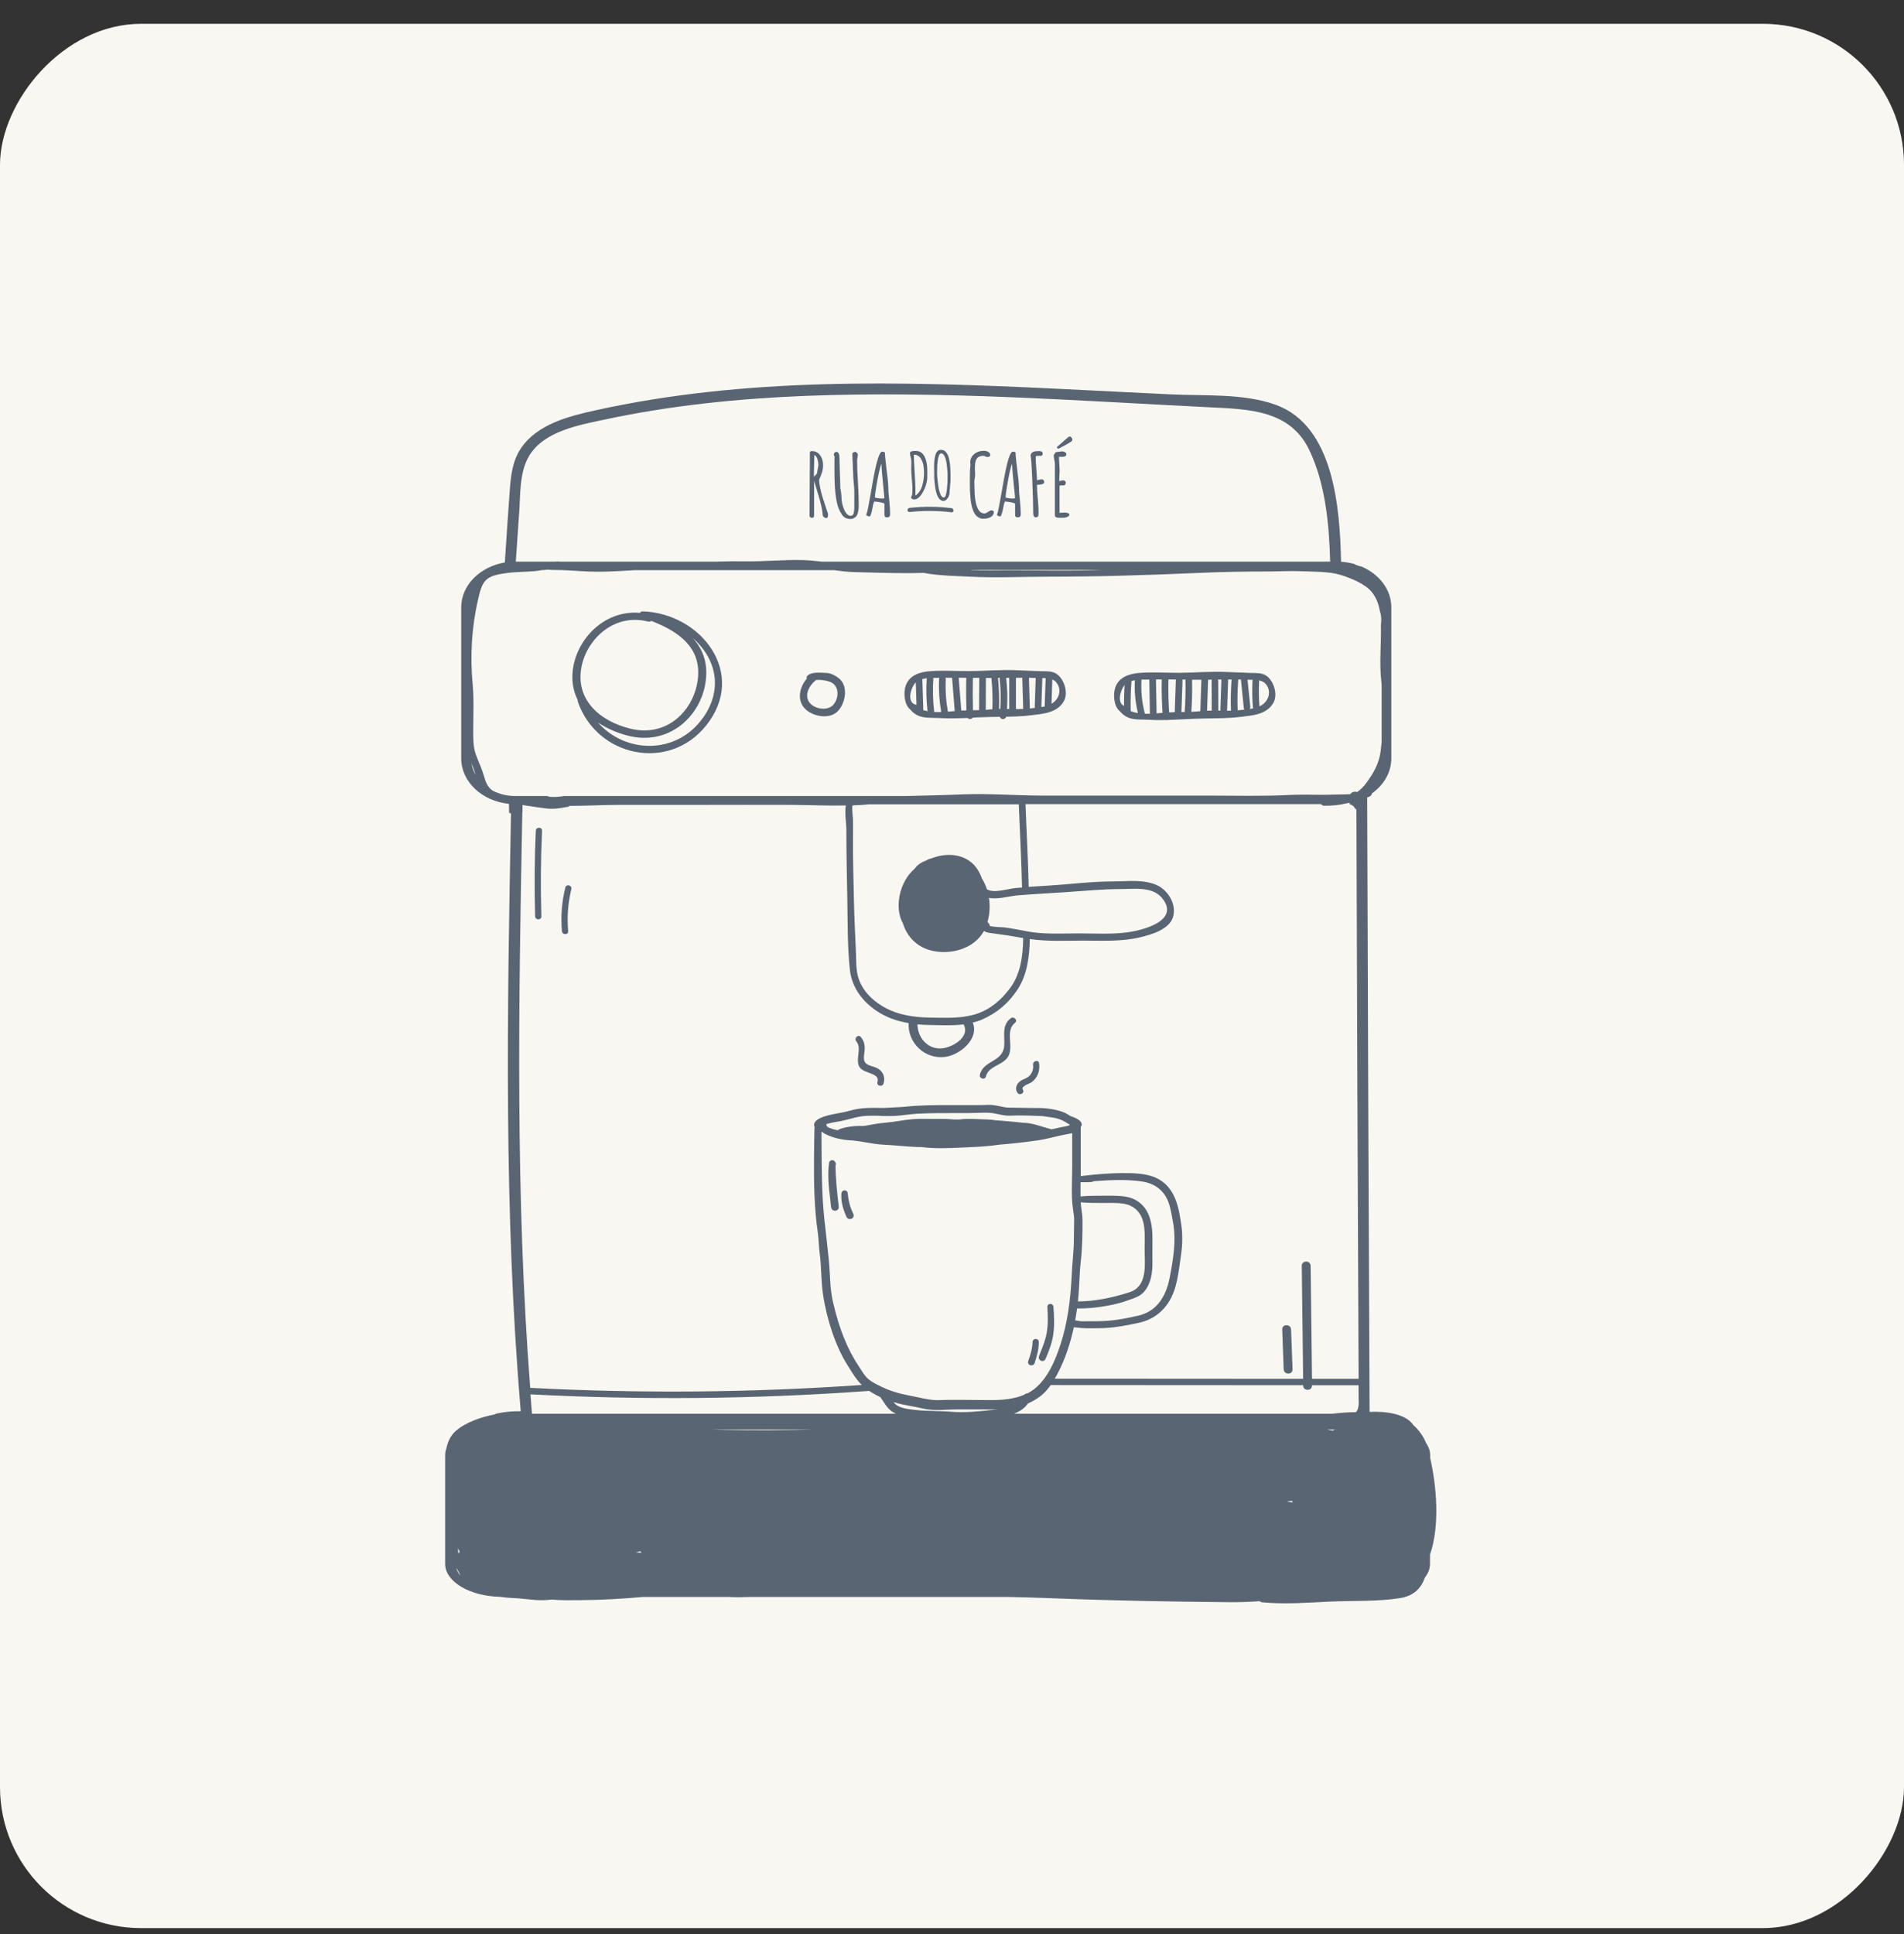<svg xmlns="http://www.w3.org/2000/svg" fill="none" viewBox="0 0 64 65" height="65" width="64">
<rect x="0" y="0" width="64" height="65" fill="#333333" stroke="none"/>
<rect fill="#F9F7F1" transform="matrix(-1 0 0 1 64 0.8)" rx="4.741" height="64" width="64"></rect>
<path fill="#596573" d="M27.775 22.617C27.588 22.613 27.332 22.573 27.169 22.685C27.119 22.718 27.106 22.768 27.115 22.814C26.884 23.082 26.781 23.504 27.035 23.793C27.279 24.072 27.836 24.188 28.13 23.931C28.401 23.694 28.525 23.113 28.242 22.837C28.126 22.725 27.939 22.621 27.777 22.617H27.775ZM28.016 23.681C27.828 23.898 27.4 23.841 27.22 23.624C27.018 23.383 27.194 23.049 27.4 22.88C27.409 22.872 27.417 22.865 27.422 22.856C27.599 22.832 27.849 22.883 27.953 22.94C28.212 23.082 28.201 23.464 28.016 23.677V23.681Z"></path>
<path fill="#596573" d="M35.523 22.652C35.369 22.547 35.179 22.562 35.007 22.559C34.731 22.549 34.457 22.538 34.182 22.526C33.654 22.5 33.125 22.551 32.598 22.555C32.146 22.557 31.692 22.522 31.24 22.559C30.939 22.584 30.566 22.683 30.443 23.047C30.362 23.288 30.397 23.685 30.595 23.843C30.88 24.181 31.196 24.109 31.587 24.133C31.896 24.151 32.209 24.142 32.521 24.128C32.57 24.179 32.662 24.177 32.697 24.118C32.804 24.113 32.908 24.107 33.015 24.104C33.026 24.104 33.037 24.104 33.05 24.104C33.065 24.104 33.079 24.104 33.094 24.102C33.265 24.095 33.438 24.093 33.61 24.091C33.631 24.192 33.79 24.194 33.824 24.087C34.112 24.082 34.4 24.073 34.687 24.036C35.051 23.99 35.538 23.964 35.762 23.562C35.922 23.273 35.762 22.82 35.525 22.656L35.523 22.652ZM30.788 23.683C30.761 23.677 30.739 23.668 30.717 23.657C30.709 23.652 30.702 23.646 30.695 23.643C30.503 23.505 30.625 23.088 30.783 22.933L30.807 23.69C30.807 23.69 30.796 23.685 30.788 23.683ZM31.033 23.867C31.033 23.867 31.035 23.858 31.035 23.852C31.023 23.508 31.014 23.167 31.003 22.823C31.051 22.81 31.101 22.801 31.15 22.796C31.126 23.167 31.137 23.534 31.178 23.902C31.128 23.892 31.079 23.881 31.033 23.865V23.867ZM31.4 23.927C31.4 23.927 31.402 23.916 31.4 23.911C31.354 23.534 31.349 23.159 31.374 22.783C31.378 22.783 31.384 22.783 31.387 22.783C31.45 22.783 31.514 22.783 31.576 22.781C31.571 22.794 31.565 22.808 31.565 22.825C31.549 23.196 31.575 23.564 31.637 23.929C31.558 23.933 31.479 23.933 31.4 23.929V23.927ZM31.861 23.915C31.797 23.556 31.773 23.196 31.79 22.832C31.79 22.81 31.786 22.794 31.779 22.779C31.854 22.779 31.927 22.779 32.003 22.779C32.032 23.15 32.062 23.52 32.091 23.891C32.091 23.892 32.091 23.894 32.091 23.898C32.021 23.904 31.944 23.911 31.861 23.918V23.915ZM32.313 23.88C32.284 23.512 32.254 23.145 32.225 22.777C32.31 22.777 32.394 22.777 32.479 22.781H32.48C32.471 23.146 32.473 23.51 32.484 23.876C32.427 23.876 32.37 23.878 32.313 23.88ZM32.91 23.867C32.842 23.869 32.774 23.87 32.706 23.87C32.695 23.508 32.694 23.148 32.703 22.786C32.703 22.786 32.703 22.786 32.703 22.783C32.774 22.783 32.844 22.783 32.916 22.783L32.91 23.865V23.867ZM33.357 23.837C33.34 23.837 33.322 23.839 33.305 23.841C33.248 23.846 33.191 23.852 33.135 23.856C33.136 23.499 33.138 23.143 33.14 22.785C33.201 22.785 33.263 22.785 33.324 22.785C33.361 23.136 33.37 23.486 33.357 23.837ZM33.623 23.825C33.608 23.825 33.596 23.825 33.581 23.825C33.594 23.475 33.581 23.13 33.546 22.783C33.568 22.783 33.592 22.783 33.614 22.783C33.605 22.801 33.601 22.821 33.603 22.845C33.642 23.172 33.647 23.499 33.623 23.825ZM33.925 23.826C33.899 23.826 33.873 23.826 33.847 23.826C33.871 23.483 33.862 23.139 33.822 22.794C33.822 22.788 33.818 22.786 33.818 22.783C33.853 22.783 33.89 22.783 33.925 22.783C33.925 23.132 33.925 23.479 33.925 23.828V23.826ZM34.149 23.828C34.149 23.479 34.149 23.128 34.149 22.779C34.22 22.779 34.29 22.779 34.362 22.779L34.393 23.826C34.31 23.83 34.23 23.83 34.147 23.83L34.149 23.828ZM34.786 23.791C34.74 23.795 34.696 23.801 34.652 23.806C34.641 23.806 34.628 23.808 34.617 23.81C34.606 23.466 34.597 23.123 34.586 22.779C34.661 22.779 34.739 22.783 34.814 22.785L34.781 23.756C34.781 23.769 34.784 23.78 34.786 23.791ZM35.126 23.738C35.086 23.749 35.045 23.758 35.003 23.764L35.036 22.79C35.064 22.79 35.091 22.79 35.117 22.79C35.126 22.79 35.137 22.79 35.148 22.79L35.117 23.69C35.117 23.707 35.119 23.722 35.124 23.736L35.126 23.738ZM35.376 23.633C35.365 23.641 35.354 23.644 35.345 23.65L35.372 22.838C35.418 22.856 35.461 22.884 35.494 22.921C35.709 23.159 35.602 23.488 35.376 23.633Z"></path>
<path fill="#596573" d="M42.568 22.711C42.413 22.606 42.224 22.622 42.052 22.617C41.776 22.608 41.502 22.597 41.227 22.584C40.699 22.558 40.17 22.61 39.643 22.613C39.191 22.615 38.737 22.58 38.285 22.617C37.984 22.643 37.611 22.742 37.488 23.106C37.407 23.346 37.442 23.743 37.64 23.901C37.925 24.239 38.241 24.168 38.632 24.192C38.814 24.203 38.996 24.204 39.178 24.199C39.204 24.204 39.228 24.204 39.252 24.197C39.547 24.188 39.843 24.168 40.137 24.157C40.666 24.134 41.203 24.157 41.73 24.09C42.094 24.044 42.581 24.019 42.805 23.616C42.965 23.328 42.805 22.874 42.568 22.711ZM37.782 23.725C37.782 23.725 37.769 23.719 37.763 23.716C37.756 23.71 37.749 23.705 37.741 23.701C37.561 23.572 37.659 23.198 37.8 23.023C37.787 23.256 37.782 23.49 37.782 23.723V23.725ZM38.006 23.898C38 23.563 38.006 23.229 38.032 22.896C38.032 22.892 38.032 22.891 38.032 22.889C38.068 22.878 38.109 22.869 38.147 22.863C38.127 23.236 38.162 23.604 38.25 23.965C38.164 23.951 38.081 23.931 38.008 23.898H38.006ZM38.484 23.988C38.384 23.611 38.346 23.231 38.37 22.841C38.39 22.841 38.412 22.841 38.432 22.841C38.498 22.841 38.564 22.841 38.632 22.839C38.64 23.223 38.645 23.605 38.653 23.989C38.597 23.989 38.541 23.991 38.485 23.989L38.484 23.988ZM38.877 23.975C38.869 23.594 38.864 23.216 38.856 22.835C38.921 22.835 38.987 22.835 39.051 22.835C39.042 23.21 39.051 23.585 39.077 23.958C39.014 23.964 38.948 23.969 38.877 23.975ZM39.523 22.872L39.487 23.936C39.424 23.936 39.362 23.94 39.299 23.942C39.276 23.574 39.266 23.205 39.276 22.835C39.358 22.835 39.441 22.835 39.523 22.839C39.525 22.839 39.529 22.839 39.531 22.839C39.527 22.848 39.523 22.859 39.523 22.87V22.872ZM39.821 23.929C39.784 23.929 39.748 23.929 39.711 23.929L39.748 22.878C39.748 22.865 39.744 22.852 39.742 22.841C39.777 22.841 39.812 22.841 39.847 22.841C39.854 23.203 39.847 23.565 39.821 23.927V23.929ZM40.347 23.901C40.245 23.912 40.145 23.918 40.045 23.923C40.069 23.563 40.078 23.205 40.069 22.845C40.174 22.845 40.279 22.845 40.383 22.845L40.347 23.903V23.901ZM40.729 23.883C40.677 23.883 40.624 23.883 40.573 23.887L40.609 22.843C40.652 22.843 40.692 22.843 40.734 22.843C40.731 22.854 40.727 22.865 40.727 22.878C40.727 23.214 40.729 23.548 40.731 23.885L40.729 23.883ZM41.026 23.885C41.002 23.885 40.977 23.885 40.953 23.885C40.953 23.55 40.951 23.218 40.949 22.883C40.949 22.867 40.946 22.852 40.94 22.839C40.979 22.839 41.017 22.839 41.056 22.839L41.021 23.859C41.021 23.87 41.025 23.877 41.026 23.887V23.885ZM41.377 23.872C41.377 23.872 41.379 23.881 41.381 23.885C41.335 23.885 41.287 23.887 41.241 23.887C41.241 23.879 41.247 23.874 41.247 23.864L41.282 22.837C41.32 22.837 41.359 22.837 41.398 22.837C41.372 23.181 41.364 23.526 41.377 23.87V23.872ZM41.697 23.864C41.664 23.868 41.633 23.87 41.602 23.872C41.589 23.526 41.594 23.183 41.622 22.839C41.651 22.839 41.682 22.839 41.712 22.839L41.809 23.802C41.811 23.822 41.818 23.837 41.826 23.85C41.782 23.853 41.739 23.859 41.697 23.864ZM42.006 23.829C42.02 23.808 42.03 23.782 42.026 23.75C41.995 23.449 41.965 23.146 41.934 22.845C41.993 22.845 42.052 22.847 42.11 22.848C42.107 22.859 42.101 22.87 42.101 22.885C42.087 23.185 42.09 23.482 42.116 23.782C42.116 23.791 42.121 23.8 42.123 23.808C42.085 23.817 42.046 23.822 42.006 23.828V23.829ZM42.421 23.692C42.393 23.71 42.364 23.725 42.335 23.738C42.312 23.457 42.309 23.175 42.324 22.892C42.324 22.883 42.322 22.876 42.32 22.867C42.401 22.883 42.481 22.916 42.538 22.979C42.754 23.218 42.647 23.547 42.421 23.692Z"></path>
<path fill="#596573" d="M48.073 48.975V48.907C48.073 48.764 48.023 48.628 47.939 48.503C47.843 48.268 47.689 48.054 47.505 47.893C47.253 47.509 46.55 47.422 46.037 47.452C46.006 40.575 45.975 33.7 45.956 26.823C45.956 26.815 45.956 26.81 45.954 26.802C45.991 26.79 46.028 26.775 46.059 26.755C46.098 26.733 46.112 26.7 46.112 26.668C46.511 26.385 46.767 25.963 46.767 25.489V20.412C46.767 19.813 46.359 19.295 45.767 19.042C45.684 19.025 45.6 18.998 45.517 18.953C45.377 18.915 45.23 18.889 45.078 18.88C45.038 17.076 44.841 14.309 42.877 13.603C41.787 13.212 40.49 13.311 39.349 13.254C38.032 13.188 36.713 13.122 35.395 13.059C30.268 12.815 25.055 12.674 20.012 13.791C19.115 13.989 18.057 14.256 17.509 15.068C17.219 15.498 17.171 16.001 17.133 16.503C17.072 17.302 17.024 18.105 16.969 18.904C16.135 19.044 15.503 19.666 15.503 20.412V25.489C15.503 26.275 16.205 26.926 17.107 27.016C17.109 27.119 17.113 27.221 17.114 27.324C17.136 27.324 17.157 27.33 17.177 27.334C17.046 34.053 16.934 40.735 17.504 47.43C17.232 47.424 16.973 47.448 16.705 47.505C16.675 47.511 16.651 47.522 16.633 47.536C16.159 47.625 15.646 47.808 15.323 48.089C15.147 48.244 15.051 48.451 15.005 48.677C14.978 48.751 14.963 48.828 14.963 48.905V52.561C14.963 53.157 15.786 53.644 16.813 53.667C17.028 53.697 17.238 53.71 17.414 53.717C17.603 53.737 17.792 53.756 17.983 53.772C18.198 53.789 18.362 53.778 18.546 53.758C18.863 53.791 19.191 53.779 19.529 53.778C20.227 53.774 20.919 53.732 21.612 53.671H24.498C24.734 53.686 24.974 53.68 25.213 53.671H33.87C34.414 53.682 34.956 53.697 35.496 53.719C37.435 53.796 39.382 53.829 41.323 53.847C41.659 53.851 41.999 53.837 42.337 53.813C42.364 53.833 42.397 53.849 42.441 53.853C43.195 53.921 43.95 53.864 44.705 53.827C45.475 53.791 46.298 53.831 47.059 53.71C47.531 53.634 47.773 53.37 47.895 53.019C48.005 52.879 48.067 52.725 48.067 52.563V52.249C48.409 51.259 48.286 49.917 48.067 48.975H48.073ZM15.452 52.148C15.435 52.17 15.42 52.194 15.408 52.22C15.398 52.159 15.395 52.098 15.393 52.038C15.411 52.075 15.431 52.111 15.452 52.148ZM15.334 52.683C15.358 52.721 15.38 52.76 15.4 52.798C15.418 52.833 15.437 52.868 15.454 52.903C15.457 52.918 15.463 52.932 15.468 52.947C15.402 52.864 15.356 52.776 15.334 52.683ZM17.452 17.232C17.495 16.607 17.456 15.878 17.785 15.323C18.283 14.489 19.468 14.283 20.339 14.098C22.562 13.623 24.829 13.394 27.098 13.304C31.627 13.127 36.167 13.466 40.689 13.69C41.993 13.754 43.371 13.785 44.012 15.13C44.553 16.262 44.679 17.631 44.711 18.876H27.622C27.409 18.851 27.198 18.829 26.983 18.823C26.319 18.807 25.656 18.878 24.993 18.865C24.697 18.86 24.403 18.865 24.107 18.875H18.786C18.775 18.873 18.766 18.869 18.755 18.869C18.713 18.869 18.672 18.871 18.63 18.875H17.338C17.375 18.325 17.414 17.778 17.451 17.228L17.452 17.232ZM32.645 19.161V19.157H37.045C36.02 19.198 34.988 19.17 33.962 19.17C33.525 19.17 33.084 19.183 32.647 19.163L32.645 19.161ZM15.85 25.656C15.872 25.709 15.894 25.763 15.913 25.816C15.94 25.891 15.964 25.968 15.99 26.047C15.92 25.926 15.87 25.796 15.85 25.656ZM17.548 27.299C17.548 27.299 17.557 27.295 17.563 27.293C17.563 27.214 17.563 27.135 17.563 27.056C17.829 27.093 18.092 27.139 18.358 27.17C18.632 27.201 18.817 27.163 19.08 27.117C19.11 27.111 19.13 27.098 19.145 27.084C19.714 27.084 20.286 27.05 20.857 27.05C21.807 27.05 22.757 27.05 23.707 27.05C24.664 27.05 25.623 27.045 26.582 27.05C27.203 27.054 27.817 27.084 28.432 27.071C28.386 27.315 28.449 27.684 28.449 27.848C28.449 28.66 28.467 29.468 28.482 30.279C28.495 31.043 28.485 31.838 28.568 32.596C28.634 33.196 28.998 33.654 29.445 33.961C29.784 34.194 30.157 34.321 30.543 34.385C30.508 35.048 31.085 35.603 31.759 35.522C32.272 35.46 32.922 34.909 32.697 34.368C32.807 34.341 32.915 34.308 33.018 34.262C33.512 34.041 33.896 33.725 34.21 33.246C34.526 32.763 34.605 32.145 34.615 31.559C35.21 31.647 35.811 31.613 36.41 31.613C37.045 31.613 37.692 31.653 38.319 31.502C38.677 31.416 39.353 31.239 39.445 30.76C39.528 30.33 39.234 29.911 38.895 29.753C38.445 29.544 37.896 29.623 37.424 29.623C36.711 29.623 35.996 29.716 35.283 29.761C35.048 29.775 34.813 29.79 34.578 29.806C34.558 28.879 34.504 27.949 34.471 27.025H44.407C44.426 27.056 44.459 27.08 44.512 27.08C44.786 27.08 45.025 27.058 45.238 27.003C45.282 26.997 45.324 26.99 45.368 26.981V27.03C45.405 27.04 45.442 27.054 45.475 27.08C45.512 27.109 45.543 27.152 45.563 27.198C45.574 27.198 45.583 27.198 45.594 27.196C45.611 33.577 45.638 39.958 45.668 46.34C45.146 46.34 44.622 46.34 44.101 46.34C44.086 45.074 44.071 43.809 44.055 42.543C44.053 42.352 43.755 42.352 43.757 42.543C43.772 43.809 43.786 45.074 43.803 46.34C41.019 46.338 38.236 46.337 35.454 46.335C35.504 46.248 35.552 46.16 35.596 46.072C35.811 45.646 35.976 45.155 36.096 44.608C36.096 44.608 36.099 44.608 36.101 44.608C36.154 44.611 36.206 44.617 36.255 44.622C36.34 44.632 36.428 44.641 36.522 44.641H36.533C36.59 44.641 36.647 44.641 36.704 44.641C36.849 44.641 36.999 44.641 37.148 44.633C37.536 44.613 37.911 44.534 38.273 44.459C38.886 44.33 39.325 43.9 39.511 43.244C39.586 42.978 39.625 42.701 39.662 42.432C39.673 42.355 39.682 42.28 39.695 42.203C39.75 41.83 39.754 41.492 39.708 41.17C39.629 40.626 39.522 39.884 38.853 39.583C38.513 39.43 38.076 39.423 37.694 39.426C37.301 39.43 36.874 39.461 36.389 39.52C36.367 39.522 36.347 39.524 36.327 39.526C36.327 39.504 36.327 39.48 36.327 39.458C36.327 39.178 36.327 38.901 36.327 38.624C36.327 38.376 36.327 38.126 36.327 37.878C36.347 37.85 36.36 37.821 36.36 37.791C36.36 37.677 36.217 37.586 35.983 37.51C35.91 37.462 35.835 37.415 35.748 37.38C35.524 37.292 35.206 37.238 34.898 37.238H34.885C34.69 37.238 34.493 37.236 34.299 37.231C34.174 37.229 34.047 37.225 33.922 37.225C33.815 37.225 33.712 37.203 33.602 37.179C33.529 37.163 33.452 37.148 33.373 37.139C33.275 37.128 33.176 37.132 33.081 37.137C33.035 37.139 32.989 37.141 32.943 37.141C32.726 37.141 32.509 37.141 32.292 37.141C31.807 37.139 31.308 37.135 30.813 37.163C30.672 37.17 30.534 37.185 30.394 37.198C30.378 37.198 30.363 37.202 30.347 37.202C30.141 37.211 29.926 37.222 29.709 37.236H29.641C29.285 37.229 28.917 37.224 28.559 37.33C28.434 37.367 28.3 37.391 28.171 37.415C27.969 37.452 27.76 37.49 27.569 37.578C27.499 37.609 27.381 37.679 27.366 37.784C27.361 37.824 27.37 37.859 27.387 37.887C27.381 37.902 27.378 37.918 27.376 37.938L27.37 38.297C27.357 39.123 27.346 39.978 27.418 40.816C27.434 41.007 27.458 41.207 27.49 41.431C27.506 41.55 27.515 41.672 27.523 41.789C27.53 41.905 27.537 42.025 27.554 42.142C27.583 42.355 27.594 42.578 27.605 42.792C27.616 43.022 27.629 43.259 27.662 43.489C27.791 44.363 28.092 45.245 28.469 45.852L28.528 45.945C28.66 46.16 28.796 46.381 28.969 46.546C25.259 46.805 21.537 46.838 17.822 46.643C17.324 40.198 17.432 33.76 17.557 27.291L17.548 27.299ZM34.245 27.03C34.28 27.96 34.334 28.897 34.354 29.828C34.284 29.834 34.212 29.838 34.142 29.845C33.893 29.867 33.417 30.029 33.185 29.893C33.181 29.891 33.178 29.889 33.174 29.887C33.13 29.755 33.073 29.63 33.002 29.518C32.921 29.285 32.783 29.075 32.597 28.943C32.224 28.677 31.741 28.682 31.313 28.847C31.302 28.849 31.289 28.851 31.278 28.853C31.229 28.868 31.179 28.892 31.129 28.921C30.988 28.969 30.861 29.049 30.771 29.162C30.764 29.169 30.758 29.178 30.753 29.187C30.635 29.292 30.534 29.41 30.457 29.536C30.245 29.886 30.155 30.321 30.236 30.723C30.258 30.834 30.297 30.933 30.348 31.025C30.488 31.484 30.826 31.838 31.337 31.954C31.949 32.092 32.733 31.903 33.075 31.287C33.167 31.354 33.281 31.355 33.391 31.37C33.727 31.414 34.06 31.465 34.392 31.526C34.387 32.109 34.308 32.717 33.972 33.182C33.672 33.595 33.301 33.913 32.838 34.071C32.726 34.109 32.612 34.135 32.494 34.155C32.469 34.155 32.443 34.159 32.421 34.168C32.037 34.223 31.633 34.205 31.258 34.199C31.096 34.198 30.934 34.188 30.775 34.17C30.753 34.161 30.729 34.159 30.703 34.161C30.279 34.104 29.867 33.977 29.501 33.711C29.25 33.529 29.031 33.297 28.899 32.992C28.759 32.669 28.787 32.325 28.77 31.978C28.741 31.359 28.713 30.745 28.7 30.126C28.688 29.538 28.671 28.95 28.671 28.362C28.671 28.089 28.678 27.813 28.671 27.539C28.671 27.482 28.627 27.102 28.654 27.084C28.662 27.078 28.666 27.073 28.671 27.067C28.851 27.06 29.031 27.05 29.213 27.032H34.249L34.245 27.03ZM34.512 31.298C34.256 31.251 34.007 31.199 33.749 31.168C33.672 31.159 33.413 31.16 33.27 31.12C33.268 31.065 33.235 31.012 33.191 30.997C33.268 30.721 33.284 30.439 33.242 30.174C33.545 30.238 33.933 30.113 34.212 30.091C34.782 30.044 35.351 30.016 35.921 29.977C36.509 29.937 37.09 29.88 37.679 29.88C38.113 29.88 38.741 29.783 39.066 30.187C39.691 30.966 38.346 31.276 37.894 31.335C37.356 31.405 36.806 31.37 36.266 31.37C35.678 31.37 35.09 31.409 34.51 31.3L34.512 31.298ZM31.563 35.237C31.126 35.214 30.843 34.833 30.839 34.427C30.979 34.44 31.118 34.447 31.258 34.449C31.616 34.455 32.011 34.475 32.39 34.429C32.636 34.87 31.943 35.258 31.563 35.237ZM36.452 39.733C36.531 39.733 36.61 39.73 36.691 39.726C36.715 39.726 36.737 39.715 36.753 39.7C37.304 39.658 37.868 39.629 38.405 39.711C38.752 39.765 39.022 39.937 39.186 40.213C39.313 40.426 39.36 40.692 39.406 40.95L39.428 41.075C39.542 41.675 39.441 42.298 39.318 42.936C39.18 43.656 38.824 44.086 38.264 44.216C37.924 44.295 37.519 44.378 37.1 44.398C36.959 44.406 36.814 44.404 36.674 44.404H36.559C36.531 44.404 36.503 44.404 36.474 44.406C36.413 44.407 36.356 44.409 36.303 44.402C36.276 44.398 36.25 44.393 36.224 44.389C36.197 44.384 36.169 44.38 36.14 44.376C36.163 44.246 36.185 44.112 36.204 43.976C36.208 43.976 36.209 43.976 36.211 43.976C36.514 43.976 36.79 43.954 37.055 43.911C37.288 43.875 37.589 43.819 37.835 43.728C37.878 43.713 37.92 43.698 37.964 43.684C38.133 43.627 38.309 43.568 38.436 43.435C38.576 43.288 38.669 43.079 38.712 42.816C38.741 42.633 38.739 42.443 38.736 42.263C38.736 42.214 38.736 42.164 38.736 42.116C38.736 42.045 38.736 41.973 38.737 41.901C38.739 41.712 38.743 41.517 38.725 41.325C38.692 41.001 38.596 40.545 38.139 40.312C37.914 40.198 37.622 40.187 37.361 40.185H37.143C36.873 40.185 36.593 40.185 36.32 40.209C36.318 40.062 36.32 39.915 36.32 39.772C36.32 39.759 36.32 39.746 36.32 39.733C36.364 39.733 36.406 39.73 36.45 39.73L36.452 39.733ZM34.53 46.831C34.492 46.829 34.455 46.846 34.427 46.875C33.972 47.068 33.477 47.06 33 47.053C32.797 47.05 32.597 47.05 32.395 47.048C32.134 47.048 31.864 47.044 31.6 47.055C31.341 47.068 31.102 47.015 30.848 46.959C30.762 46.941 30.675 46.923 30.587 46.906C30.2 46.834 29.909 46.743 29.617 46.601C29.485 46.537 29.347 46.471 29.226 46.379C29.106 46.289 29.031 46.175 28.947 46.041C28.926 46.008 28.904 45.975 28.882 45.942C28.484 45.348 28.212 44.676 28 43.763C27.927 43.45 27.909 43.123 27.892 42.807C27.883 42.645 27.874 42.48 27.857 42.315C27.831 42.059 27.804 41.806 27.774 41.552C27.752 41.35 27.728 41.148 27.706 40.944C27.624 40.15 27.62 39.335 27.616 38.547C27.616 38.379 27.614 38.212 27.613 38.045C27.622 38.045 27.633 38.045 27.642 38.045C27.684 38.084 27.732 38.109 27.767 38.126C28.013 38.243 28.293 38.309 28.596 38.326C28.614 38.326 28.634 38.326 28.653 38.328C28.8 38.343 28.948 38.366 29.093 38.392C29.299 38.427 29.512 38.464 29.724 38.473C29.898 38.48 30.076 38.495 30.247 38.51C30.49 38.53 30.74 38.55 30.99 38.552C31.201 38.58 31.416 38.589 31.629 38.589C31.872 38.589 32.11 38.578 32.34 38.567C32.434 38.563 32.528 38.557 32.617 38.554C32.891 38.543 33.246 38.523 33.61 38.468C33.983 38.44 34.387 38.396 34.848 38.331C35.024 38.308 35.197 38.267 35.364 38.229C35.377 38.229 35.39 38.225 35.401 38.219C35.414 38.216 35.429 38.214 35.441 38.21C35.565 38.181 35.689 38.151 35.816 38.128C35.835 38.124 35.857 38.12 35.879 38.117C35.926 38.109 35.985 38.098 36.04 38.082C36.04 38.271 36.04 38.462 36.04 38.651V39.167C36.04 39.305 36.038 39.445 36.035 39.586C36.028 39.877 36.02 40.176 36.046 40.465C36.053 40.538 36.062 40.61 36.073 40.681C36.09 40.792 36.106 40.898 36.106 41.007C36.106 41.12 36.105 41.234 36.101 41.348C36.097 41.453 36.096 41.56 36.096 41.664C36.096 41.887 36.077 42.111 36.059 42.33C36.046 42.482 36.035 42.635 36.028 42.787C35.985 43.755 35.866 44.51 35.654 45.164C35.471 45.732 35.155 46.522 34.532 46.831H34.53ZM30.657 47.264C30.786 47.288 30.914 47.312 31.041 47.342C31.197 47.378 31.355 47.388 31.515 47.388C31.62 47.388 31.723 47.384 31.826 47.378C31.927 47.375 32.028 47.369 32.127 47.369H33.327C33.4 47.369 33.472 47.369 33.544 47.367C33.509 47.371 33.472 47.375 33.435 47.378C33.393 47.382 33.349 47.386 33.305 47.391C32.891 47.437 32.412 47.483 31.974 47.446C31.794 47.432 31.613 47.426 31.436 47.422C31.216 47.417 30.986 47.411 30.764 47.386L30.718 47.38C30.514 47.356 30.258 47.327 30.113 47.204C30.084 47.178 30.056 47.151 30.032 47.123C30.238 47.184 30.451 47.226 30.659 47.264H30.657ZM29.602 37.505C29.735 37.507 29.865 37.51 29.997 37.507C30.155 37.503 30.312 37.484 30.464 37.466C30.591 37.451 30.721 37.437 30.85 37.429C31.302 37.406 31.765 37.407 32.21 37.409H32.546C32.634 37.409 32.726 37.406 32.818 37.402C33.003 37.395 33.196 37.385 33.373 37.411C33.433 37.42 33.494 37.433 33.554 37.446C33.633 37.462 33.716 37.481 33.801 37.49C33.893 37.499 33.983 37.495 34.073 37.492C34.117 37.492 34.161 37.488 34.205 37.488C34.466 37.488 34.73 37.497 34.978 37.507C34.993 37.507 35.011 37.507 35.028 37.508C35.191 37.529 35.339 37.551 35.469 37.573C35.585 37.602 35.7 37.642 35.798 37.701L35.811 37.709C35.906 37.766 35.949 37.793 35.967 37.806C35.947 37.823 35.888 37.846 35.719 37.874C35.7 37.878 35.686 37.88 35.678 37.881L35.662 37.885C35.557 37.909 35.454 37.933 35.351 37.955C35.254 37.931 35.155 37.902 35.059 37.872C34.846 37.806 34.626 37.738 34.407 37.736C34.282 37.72 34.155 37.709 34.029 37.698C33.975 37.694 33.918 37.688 33.863 37.683C33.74 37.672 33.613 37.659 33.488 37.654C33.308 37.624 33.125 37.619 32.948 37.615C32.895 37.615 32.842 37.611 32.79 37.609C32.603 37.602 32.419 37.598 32.252 37.624H32.219C32.176 37.624 32.132 37.624 32.092 37.624C31.895 37.608 31.734 37.602 31.579 37.604C31.477 37.604 31.372 37.604 31.269 37.604C31.07 37.602 30.866 37.598 30.664 37.615C30.517 37.628 30.37 37.65 30.229 37.672C30.086 37.694 29.937 37.716 29.79 37.729C29.553 37.747 29.316 37.791 29.086 37.834H29.079C29.059 37.837 29.037 37.839 29.016 37.843H29.011C28.724 37.83 28.425 37.872 28.212 37.953C28.193 37.96 28.177 37.971 28.164 37.986C28.12 37.977 28.079 37.97 28.039 37.96C28.021 37.955 28.002 37.949 27.982 37.942L27.962 37.935C27.828 37.891 27.773 37.868 27.778 37.779C27.785 37.777 27.793 37.775 27.802 37.773C27.824 37.767 27.846 37.762 27.863 37.756C27.943 37.731 28.024 37.718 28.111 37.705C28.157 37.698 28.203 37.69 28.248 37.681C28.353 37.661 28.454 37.633 28.555 37.608C28.748 37.558 28.93 37.51 29.127 37.501C29.285 37.494 29.446 37.497 29.602 37.501V37.505ZM37.288 40.428C37.541 40.428 37.828 40.428 38.038 40.542C38.495 40.794 38.486 41.325 38.477 41.793C38.477 41.854 38.475 41.912 38.475 41.969C38.475 42.034 38.477 42.102 38.478 42.173C38.493 42.655 38.511 43.255 37.971 43.428C37.325 43.636 36.772 43.735 36.233 43.739C36.257 43.52 36.27 43.3 36.279 43.086C36.29 42.855 36.303 42.618 36.329 42.386C36.384 41.912 36.388 41.422 36.386 40.999C36.386 40.874 36.367 40.753 36.351 40.636C36.34 40.562 36.331 40.485 36.325 40.408C36.586 40.43 36.852 40.43 37.111 40.43H37.286L37.288 40.428ZM21.381 52.177C21.381 52.177 21.386 52.174 21.39 52.172C21.434 52.159 21.48 52.146 21.524 52.133C21.535 52.152 21.552 52.166 21.57 52.181C21.507 52.181 21.443 52.179 21.381 52.177ZM17.882 47.513C17.864 47.296 17.848 47.079 17.831 46.862C21.607 47.059 25.391 47.022 29.162 46.75C29.178 46.75 29.191 46.745 29.204 46.739C29.325 46.818 29.456 46.892 29.591 46.954C29.619 46.994 29.647 47.033 29.672 47.073C29.757 47.206 29.845 47.342 29.986 47.441C30.025 47.468 30.069 47.492 30.113 47.513H17.882ZM24.438 48.058C24.276 48.054 24.114 48.051 23.951 48.045H27.304C26.343 48.069 25.384 48.077 24.436 48.058H24.438ZM43.274 50.467C43.274 50.467 43.278 50.458 43.279 50.454C43.333 50.45 43.384 50.449 43.437 50.443C43.441 50.461 43.445 50.478 43.45 50.496C43.391 50.485 43.334 50.476 43.276 50.465L43.274 50.467ZM44.79 48.082C44.729 48.067 44.67 48.056 44.609 48.045H44.878C44.848 48.056 44.819 48.069 44.79 48.082ZM45.644 47.349C45.631 47.389 45.607 47.428 45.576 47.461C45.313 47.461 45.049 47.483 44.779 47.513H34.087C34.117 47.5 34.148 47.489 34.177 47.474C34.341 47.395 34.455 47.305 34.554 47.167C34.719 47.094 34.87 47.005 35.002 46.899C35.125 46.8 35.228 46.678 35.318 46.55C38.146 46.552 40.975 46.553 43.803 46.555C43.803 46.559 43.803 46.563 43.803 46.566C43.805 46.757 44.102 46.757 44.101 46.566C44.101 46.563 44.101 46.559 44.101 46.557C44.622 46.557 45.144 46.557 45.666 46.557C45.666 46.726 45.666 46.897 45.668 47.066C45.67 47.081 45.673 47.095 45.673 47.11C45.673 47.189 45.666 47.27 45.644 47.347V47.349ZM45.611 26.617C45.532 26.591 45.434 26.617 45.39 26.69C45.17 26.703 44.942 26.698 44.791 26.705C44.321 26.724 43.851 26.692 43.38 26.716C42.456 26.764 41.523 26.738 40.597 26.738C38.745 26.738 36.895 26.738 35.043 26.738C34.135 26.738 33.249 26.659 32.338 26.698C31.712 26.725 31.083 26.735 30.457 26.753H18.959C18.81 26.779 18.658 26.791 18.509 26.782C18.468 26.78 18.432 26.769 18.399 26.753H17.324C17.054 26.753 16.8 26.69 16.582 26.584C16.559 26.569 16.536 26.556 16.517 26.54C16.324 26.385 16.295 26.143 16.223 25.939C16.154 25.741 16.06 25.546 15.992 25.347C15.9 25.081 15.907 24.813 15.907 24.539C15.907 24.024 15.935 23.501 15.887 22.986C15.801 22.064 15.852 21.087 16.064 20.177C16.106 19.995 16.142 19.799 16.236 19.63C16.385 19.358 16.673 19.312 16.999 19.264C17.324 19.216 17.653 19.224 17.98 19.194C18.062 19.187 18.141 19.174 18.22 19.159H18.301C18.327 19.152 18.356 19.146 18.388 19.146C18.401 19.146 18.413 19.146 18.426 19.146C18.507 19.152 18.584 19.156 18.654 19.156C18.952 19.156 19.279 19.18 19.578 19.198C20.174 19.235 20.732 19.2 21.324 19.163C21.338 19.163 21.351 19.163 21.366 19.163H22.417C22.514 19.163 22.612 19.163 22.709 19.163H28.039C28.265 19.194 28.493 19.222 28.721 19.227C29.314 19.244 29.904 19.262 30.499 19.262C30.679 19.262 30.861 19.259 31.043 19.253C31.557 19.352 32.121 19.354 32.627 19.382C33.472 19.428 34.337 19.382 35.186 19.382C36.886 19.382 38.589 19.33 40.286 19.255C41.058 19.22 41.831 19.207 42.603 19.207C42.976 19.207 43.356 19.181 43.728 19.198C44.141 19.216 44.672 19.202 45.058 19.321C45.416 19.431 45.892 19.628 46.107 19.894C46.269 20.095 46.344 20.313 46.383 20.543C46.384 20.55 46.388 20.556 46.39 20.563C46.436 20.71 46.436 20.848 46.417 20.993C46.434 21.629 46.357 22.277 46.432 22.911C46.436 22.939 46.438 22.968 46.441 22.996V24.949C46.432 25.05 46.421 25.149 46.408 25.248C46.357 25.649 46.182 25.959 45.94 26.297C45.842 26.433 45.736 26.54 45.616 26.622L45.611 26.617Z"></path>
<path fill="#596573" d="M21.607 20.547C21.561 20.547 21.53 20.567 21.509 20.596C20.381 20.501 19.477 21.372 19.279 22.362C19.191 22.799 19.25 23.191 19.419 23.529C19.417 23.545 19.417 23.564 19.424 23.585C20.067 25.438 22.481 25.952 23.736 24.383C25.136 22.634 23.564 20.611 21.605 20.547H21.607ZM19.542 22.428C19.722 21.478 20.64 20.602 21.778 20.888C21.826 20.901 21.864 20.888 21.893 20.868C22.829 21.228 23.562 21.767 23.461 22.786C23.356 23.837 22.448 24.8 21.188 24.489C20.102 24.221 19.345 23.473 19.544 22.428H19.542ZM23.628 24.124C22.737 25.386 21.008 25.322 20.102 24.284C20.389 24.478 20.732 24.629 21.114 24.727C22.439 25.064 23.497 24.137 23.703 23.009C23.823 22.345 23.65 21.84 23.286 21.445C24.032 22.088 24.341 23.119 23.63 24.126L23.628 24.124Z"></path>
<path fill="#596573" d="M28.085 39.074L28.068 39.044C28.048 39.006 28.002 38.985 27.956 38.993C27.91 39 27.875 39.035 27.87 39.077C27.809 39.483 27.859 39.902 27.907 40.31C27.918 40.398 27.927 40.486 27.936 40.575C27.942 40.622 27.969 40.661 28.011 40.679C28.03 40.687 28.048 40.69 28.068 40.69C28.096 40.69 28.125 40.681 28.147 40.665C28.182 40.639 28.199 40.599 28.193 40.554C28.136 40.066 28.088 39.623 28.085 39.167C28.101 39.138 28.101 39.101 28.085 39.072V39.074Z"></path>
<path fill="#596573" d="M28.495 40.102C28.489 40.046 28.447 40.005 28.392 40.005C28.333 40.005 28.289 40.049 28.283 40.106C28.263 40.347 28.318 40.597 28.452 40.894C28.473 40.94 28.511 40.968 28.559 40.971C28.563 40.971 28.566 40.971 28.57 40.971C28.61 40.971 28.651 40.951 28.675 40.916C28.7 40.88 28.702 40.832 28.68 40.788C28.576 40.577 28.517 40.358 28.495 40.101V40.102Z"></path>
<path fill="#596573" d="M34.998 45.734C35.013 45.739 35.028 45.743 35.042 45.743C35.084 45.743 35.123 45.719 35.142 45.675C35.254 45.416 35.364 45.137 35.404 44.847C35.45 44.525 35.432 44.194 35.408 43.913C35.402 43.856 35.356 43.819 35.298 43.821C35.242 43.825 35.202 43.871 35.206 43.926C35.224 44.207 35.233 44.507 35.182 44.804C35.143 45.023 35.064 45.223 34.98 45.436C34.961 45.482 34.943 45.528 34.925 45.574C34.897 45.646 34.939 45.712 34.996 45.736L34.998 45.734Z"></path>
<path fill="#596573" d="M34.819 44.999C34.758 44.997 34.71 45.043 34.708 45.102C34.701 45.334 34.635 45.539 34.561 45.747C34.548 45.784 34.554 45.822 34.58 45.85C34.602 45.876 34.635 45.888 34.668 45.888C34.675 45.888 34.684 45.888 34.692 45.886C34.732 45.877 34.765 45.85 34.778 45.809C34.863 45.55 34.916 45.343 34.918 45.102C34.918 45.045 34.876 45.001 34.819 45.001V44.999Z"></path>
<path fill="#596573" d="M43.447 46.02C43.431 45.574 43.414 45.128 43.397 44.681C43.39 44.49 43.092 44.49 43.1 44.681C43.116 45.128 43.133 45.574 43.149 46.02C43.157 46.212 43.454 46.212 43.447 46.02Z"></path>
<path fill="#596573" d="M18.198 30.797C18.168 29.838 18.176 28.879 18.22 27.92C18.225 27.786 18.016 27.786 18.01 27.92C17.966 28.879 17.959 29.838 17.988 30.797C17.992 30.931 18.201 30.931 18.198 30.797Z"></path>
<path fill="#596573" d="M19.098 31.293C19.056 30.815 19.091 30.349 19.205 29.884C19.238 29.753 19.036 29.696 19.003 29.828C18.883 30.312 18.845 30.799 18.889 31.295C18.9 31.427 19.109 31.429 19.098 31.295V31.293Z"></path>
<path fill="#596573" d="M28.88 35.842C29.006 36.096 29.594 36.044 29.495 36.364C29.455 36.493 29.657 36.548 29.697 36.419C29.78 36.153 29.637 35.936 29.385 35.859C29.164 35.791 29.028 35.76 29.039 35.513C29.043 35.436 29.061 35.359 29.065 35.282C29.073 35.111 29.043 34.981 28.933 34.85C28.845 34.747 28.698 34.896 28.784 34.999C28.977 35.223 28.751 35.585 28.88 35.844V35.842Z"></path>
<path fill="#596573" d="M33.14 36.179C33.227 35.8 33.767 35.809 33.914 35.456C34.057 35.113 33.789 34.633 34.12 34.373C34.224 34.29 34.076 34.141 33.971 34.224C33.659 34.472 33.783 34.812 33.754 35.153C33.708 35.703 33.05 35.627 32.937 36.122C32.907 36.252 33.109 36.309 33.139 36.177L33.14 36.179Z"></path>
<path fill="#596573" d="M34.201 36.726C34.276 36.836 34.458 36.732 34.381 36.62C34.306 36.511 34.607 36.417 34.657 36.384C34.721 36.342 34.776 36.285 34.82 36.223C34.923 36.076 34.951 35.908 34.927 35.732C34.908 35.6 34.706 35.655 34.725 35.787C34.743 35.919 34.701 36.056 34.607 36.153C34.519 36.245 34.396 36.263 34.295 36.335C34.168 36.425 34.106 36.588 34.199 36.724L34.201 36.726Z"></path>
<path fill="#596573" d="M27.656 17.337V17.328C27.65 17.225 27.632 17.109 27.602 16.982C27.573 16.855 27.531 16.703 27.474 16.523C27.431 16.389 27.395 16.268 27.365 16.159V17.313C27.365 17.344 27.36 17.368 27.349 17.381C27.338 17.396 27.317 17.403 27.286 17.403C27.262 17.403 27.244 17.396 27.231 17.381C27.218 17.366 27.211 17.348 27.211 17.324V17.3L27.216 16.438C27.22 16.185 27.222 15.898 27.222 15.58V15.22C27.222 15.196 27.227 15.18 27.237 15.172C27.246 15.163 27.266 15.16 27.299 15.16C27.349 15.16 27.393 15.169 27.433 15.187C27.474 15.206 27.509 15.231 27.538 15.264C27.599 15.332 27.637 15.415 27.656 15.511C27.663 15.549 27.667 15.595 27.667 15.645C27.667 15.674 27.665 15.707 27.659 15.742C27.654 15.777 27.65 15.799 27.648 15.81C27.645 15.83 27.635 15.86 27.622 15.898C27.61 15.937 27.6 15.963 27.597 15.974L27.562 16.056L27.532 16.132C27.534 16.201 27.547 16.291 27.569 16.398C27.591 16.505 27.617 16.606 27.645 16.696C27.665 16.76 27.7 16.868 27.749 17.017L27.834 17.274V17.28C27.834 17.313 27.83 17.342 27.825 17.364C27.819 17.396 27.799 17.41 27.764 17.41C27.727 17.41 27.691 17.385 27.656 17.331V17.337ZM27.461 15.913L27.505 15.661C27.507 15.652 27.509 15.637 27.509 15.621C27.509 15.564 27.498 15.5 27.476 15.424C27.465 15.389 27.448 15.36 27.43 15.334C27.411 15.31 27.393 15.297 27.373 15.296L27.367 15.588C27.362 15.718 27.358 15.819 27.358 15.893C27.358 15.961 27.358 16.007 27.362 16.027C27.389 15.999 27.422 15.961 27.461 15.913Z"></path>
<path fill="#596573" d="M28.292 17.28C28.217 17.174 28.162 17.041 28.13 16.885C28.095 16.72 28.073 16.541 28.062 16.352C28.053 16.181 28.048 15.994 28.048 15.794V15.551C28.049 15.483 28.051 15.412 28.051 15.334C28.037 15.32 28.027 15.3 28.027 15.276C28.027 15.252 28.037 15.232 28.053 15.213C28.071 15.195 28.09 15.186 28.112 15.186C28.182 15.186 28.217 15.255 28.217 15.393C28.217 15.483 28.222 15.652 28.231 15.902C28.241 16.152 28.246 16.321 28.246 16.411C28.255 16.437 28.264 16.486 28.273 16.564C28.283 16.639 28.286 16.701 28.286 16.751C28.286 16.793 28.294 16.846 28.307 16.911C28.32 16.975 28.34 17.038 28.365 17.102C28.391 17.17 28.424 17.227 28.465 17.271C28.505 17.315 28.549 17.337 28.593 17.337C28.621 17.337 28.643 17.328 28.661 17.311C28.68 17.293 28.692 17.269 28.698 17.236C28.709 17.181 28.716 17.128 28.716 17.074V16.503C28.716 16.431 28.709 16.339 28.696 16.227C28.685 16.104 28.678 16.012 28.678 15.95V15.93C28.678 15.898 28.678 15.871 28.674 15.845L28.67 15.761C28.67 15.706 28.667 15.623 28.661 15.513C28.654 15.413 28.65 15.329 28.65 15.261C28.65 15.239 28.661 15.22 28.683 15.206C28.705 15.191 28.731 15.182 28.759 15.182L28.832 15.25V15.3C28.832 15.323 28.828 15.351 28.821 15.384C28.814 15.439 28.81 15.47 28.81 15.478C28.81 15.656 28.819 15.9 28.839 16.213C28.858 16.541 28.865 16.795 28.865 16.977C28.865 17.074 28.856 17.161 28.836 17.234C28.825 17.28 28.808 17.315 28.788 17.343C28.768 17.37 28.74 17.394 28.705 17.412C28.672 17.433 28.63 17.442 28.577 17.442C28.455 17.442 28.36 17.389 28.29 17.284L28.292 17.28Z"></path>
<path fill="#596573" d="M29.751 17.368C29.736 17.357 29.729 17.337 29.729 17.309V16.925C29.703 16.907 29.655 16.892 29.586 16.879C29.516 16.867 29.45 16.857 29.387 16.854C29.365 16.894 29.35 16.944 29.341 17.003L29.33 17.061C29.328 17.074 29.323 17.105 29.312 17.151C29.303 17.197 29.292 17.239 29.279 17.273C29.268 17.308 29.255 17.333 29.244 17.354C29.17 17.354 29.126 17.333 29.115 17.295C29.137 17.263 29.161 17.172 29.189 17.019L29.286 16.483C29.328 16.229 29.369 16.012 29.405 15.832C29.442 15.652 29.481 15.503 29.521 15.382C29.565 15.248 29.61 15.18 29.65 15.18C29.69 15.18 29.722 15.187 29.744 15.204C29.744 15.283 29.762 15.47 29.799 15.77C29.837 16.062 29.858 16.262 29.858 16.37C29.858 16.479 29.869 16.622 29.891 16.815C29.911 17.012 29.92 17.17 29.92 17.287C29.92 17.354 29.887 17.387 29.823 17.387C29.791 17.387 29.767 17.381 29.755 17.368H29.751ZM29.727 16.747C29.722 16.661 29.712 16.554 29.698 16.427C29.654 15.986 29.63 15.716 29.63 15.617V15.593C29.61 15.614 29.584 15.702 29.549 15.858C29.514 16.016 29.483 16.183 29.453 16.363C29.424 16.543 29.409 16.663 29.407 16.72C29.49 16.744 29.576 16.755 29.668 16.755C29.683 16.755 29.703 16.751 29.727 16.745V16.747Z"></path>
<path fill="#596573" d="M32.901 17.396C32.855 17.37 32.816 17.337 32.782 17.293C32.752 17.253 32.726 17.199 32.703 17.137C32.679 17.074 32.662 17.008 32.649 16.938C32.625 16.823 32.611 16.672 32.603 16.485C32.601 16.44 32.6 16.363 32.6 16.253V16.069C32.601 16.016 32.603 15.963 32.603 15.906C32.603 15.79 32.611 15.7 32.623 15.634C32.618 15.604 32.614 15.575 32.614 15.544C32.614 15.426 32.658 15.332 32.747 15.259C32.835 15.187 32.945 15.151 33.081 15.151C33.132 15.151 33.178 15.164 33.222 15.191C33.265 15.219 33.287 15.252 33.287 15.294C33.287 15.314 33.279 15.329 33.263 15.34C33.248 15.351 33.228 15.358 33.204 15.358C33.184 15.358 33.164 15.355 33.142 15.349C33.12 15.344 33.105 15.334 33.099 15.323H33.061V15.318C32.989 15.318 32.928 15.334 32.879 15.366C32.844 15.391 32.816 15.434 32.796 15.491C32.789 15.513 32.783 15.54 32.778 15.573C32.774 15.606 32.772 15.637 32.772 15.663C32.77 15.68 32.769 15.711 32.769 15.757L32.774 15.86L32.778 15.959C32.778 15.988 32.774 16.021 32.767 16.062C32.758 16.111 32.752 16.145 32.752 16.165V16.235C32.752 16.31 32.756 16.415 32.761 16.549C32.763 16.661 32.776 16.771 32.8 16.883C32.818 16.986 32.851 17.074 32.899 17.146C32.945 17.219 33.009 17.256 33.09 17.256C33.123 17.256 33.164 17.238 33.213 17.203C33.267 17.168 33.303 17.15 33.324 17.15C33.351 17.15 33.379 17.164 33.408 17.194C33.408 17.265 33.38 17.322 33.325 17.361C33.274 17.396 33.213 17.418 33.143 17.429C33.105 17.433 33.074 17.434 33.05 17.434C32.995 17.434 32.945 17.422 32.899 17.396H32.901Z"></path>
<path fill="#596573" d="M34.144 17.368C34.129 17.357 34.121 17.337 34.121 17.309V16.925C34.096 16.907 34.048 16.892 33.978 16.879C33.908 16.867 33.842 16.857 33.78 16.854C33.758 16.894 33.743 16.944 33.734 17.003L33.723 17.061C33.721 17.074 33.715 17.105 33.704 17.151C33.695 17.197 33.684 17.239 33.671 17.273C33.66 17.308 33.647 17.333 33.636 17.354C33.563 17.354 33.519 17.333 33.508 17.295C33.53 17.263 33.554 17.172 33.581 17.019L33.679 16.483C33.721 16.229 33.761 16.012 33.798 15.832C33.835 15.652 33.873 15.503 33.914 15.382C33.958 15.248 34.002 15.18 34.042 15.18C34.083 15.18 34.114 15.187 34.136 15.204C34.136 15.283 34.154 15.47 34.191 15.77C34.23 16.062 34.25 16.262 34.25 16.37C34.25 16.479 34.261 16.622 34.283 16.815C34.303 17.012 34.312 17.17 34.312 17.287C34.312 17.354 34.279 17.387 34.215 17.387C34.184 17.387 34.16 17.381 34.147 17.368H34.144ZM34.12 16.747C34.114 16.661 34.105 16.554 34.09 16.427C34.046 15.986 34.022 15.716 34.022 15.617V15.593C34.002 15.614 33.976 15.702 33.941 15.858C33.907 16.016 33.875 16.183 33.846 16.363C33.816 16.543 33.802 16.663 33.8 16.72C33.883 16.744 33.969 16.755 34.061 16.755C34.075 16.755 34.096 16.751 34.12 16.745V16.747Z"></path>
<path fill="#596573" d="M34.729 17.201C34.729 16.975 34.718 16.613 34.698 16.115C34.677 15.617 34.657 15.354 34.641 15.327C34.641 15.272 34.663 15.229 34.705 15.2C34.72 15.191 34.742 15.182 34.771 15.174C34.799 15.167 34.826 15.163 34.848 15.163C34.859 15.162 34.885 15.16 34.922 15.16C34.966 15.16 34.999 15.167 35.019 15.182C35.039 15.196 35.048 15.222 35.048 15.259C35.048 15.281 35.041 15.296 35.025 15.307C35.01 15.318 34.99 15.323 34.966 15.323L34.936 15.319H34.896C34.841 15.319 34.813 15.331 34.813 15.353C34.813 15.454 34.821 15.586 34.834 15.751C34.845 15.887 34.854 16.018 34.857 16.141C34.87 16.137 34.898 16.13 34.935 16.122C34.973 16.113 35.001 16.11 35.021 16.11C35.043 16.11 35.061 16.119 35.076 16.137C35.091 16.155 35.1 16.176 35.1 16.2C35.1 16.227 35.087 16.247 35.061 16.258C35.058 16.26 35.048 16.266 35.034 16.271C35.019 16.279 35.001 16.282 34.977 16.284C34.959 16.286 34.931 16.29 34.889 16.293H34.856C34.856 16.411 34.865 16.569 34.885 16.771C34.903 16.982 34.911 17.14 34.911 17.249L34.907 17.26L34.903 17.265C34.903 17.265 34.907 17.285 34.907 17.304C34.907 17.329 34.898 17.35 34.881 17.364C34.863 17.379 34.841 17.387 34.812 17.387C34.755 17.387 34.727 17.324 34.727 17.199L34.729 17.201Z"></path>
<path fill="#596573" d="M35.508 17.389C35.475 17.379 35.459 17.352 35.459 17.306V15.604C35.459 15.571 35.453 15.522 35.44 15.456C35.427 15.395 35.42 15.345 35.42 15.307V15.298C35.453 15.242 35.477 15.208 35.493 15.193C35.521 15.193 35.556 15.189 35.602 15.182C35.642 15.175 35.679 15.171 35.71 15.171C35.741 15.171 35.771 15.18 35.8 15.198C35.83 15.217 35.844 15.239 35.844 15.265C35.844 15.323 35.798 15.353 35.71 15.353H35.67C35.659 15.351 35.644 15.349 35.629 15.349C35.611 15.349 35.602 15.349 35.596 15.353C35.596 15.419 35.6 15.5 35.607 15.594L35.613 15.676L35.618 15.838C35.618 15.875 35.615 15.931 35.609 16.007L35.604 16.17L35.644 16.161C35.683 16.15 35.716 16.143 35.741 16.143C35.764 16.143 35.782 16.152 35.8 16.169C35.819 16.185 35.826 16.203 35.826 16.226C35.826 16.249 35.819 16.27 35.804 16.288C35.789 16.306 35.771 16.316 35.749 16.316L35.714 16.312H35.675C35.646 16.312 35.626 16.319 35.615 16.332V17.236L35.778 17.227C35.89 17.227 35.945 17.253 35.945 17.302V17.313C35.934 17.337 35.912 17.355 35.881 17.37C35.85 17.385 35.819 17.394 35.791 17.398L35.694 17.401H35.604C35.567 17.401 35.534 17.396 35.506 17.387L35.508 17.389ZM35.543 15.066C35.534 15.059 35.528 15.05 35.528 15.039C35.528 15.029 35.534 15.018 35.543 15.009L35.591 14.969C35.6 14.96 35.655 14.912 35.754 14.825L35.927 14.677C35.927 14.677 35.944 14.671 35.953 14.671C35.977 14.671 35.997 14.682 36.017 14.706C36.037 14.73 36.046 14.754 36.046 14.78C36.046 14.803 36.039 14.818 36.026 14.825C35.956 14.881 35.813 14.961 35.598 15.072C35.594 15.075 35.587 15.077 35.574 15.077C35.561 15.077 35.552 15.073 35.541 15.066H35.543Z"></path>
<path fill="#596573" d="M30.654 16.764C30.634 16.751 30.623 16.733 30.623 16.711C30.654 16.68 30.67 16.595 30.67 16.461C30.67 16.38 30.665 16.261 30.65 16.105C30.636 15.956 30.628 15.838 30.628 15.754L30.632 15.636C30.632 15.601 30.634 15.563 30.634 15.519C30.634 15.478 30.626 15.428 30.612 15.366C30.595 15.302 30.586 15.258 30.586 15.23C30.586 15.181 30.641 15.155 30.751 15.155H30.784C30.861 15.155 30.93 15.179 30.986 15.225C31.032 15.265 31.071 15.322 31.102 15.399C31.124 15.451 31.143 15.522 31.157 15.614C31.166 15.695 31.17 15.757 31.17 15.803V15.972C31.17 15.972 31.166 15.983 31.166 15.989C31.166 16 31.166 16.009 31.168 16.015C31.168 16.02 31.17 16.027 31.17 16.037C31.17 16.083 31.163 16.138 31.15 16.2C31.137 16.265 31.117 16.329 31.091 16.395C31.027 16.553 30.955 16.663 30.874 16.729C30.827 16.766 30.779 16.785 30.727 16.785C30.698 16.785 30.674 16.779 30.654 16.764ZM30.911 16.516C30.952 16.454 30.981 16.386 31.003 16.309C31.042 16.169 31.06 16.027 31.06 15.884C31.06 15.807 31.053 15.723 31.038 15.631C31.021 15.543 30.988 15.462 30.937 15.39C30.913 15.355 30.882 15.329 30.845 15.309C30.808 15.289 30.766 15.28 30.718 15.28C30.718 15.41 30.727 15.605 30.744 15.864C30.761 16.123 30.77 16.318 30.77 16.452V16.656C30.823 16.623 30.869 16.575 30.909 16.512L30.911 16.516Z"></path>
<path fill="#596573" d="M31.608 16.801C31.577 16.775 31.549 16.74 31.527 16.696C31.485 16.619 31.455 16.512 31.435 16.378C31.421 16.284 31.41 16.178 31.402 16.056V15.943L31.4 15.827C31.4 15.79 31.398 15.744 31.398 15.691C31.398 15.605 31.402 15.529 31.409 15.463C31.415 15.395 31.43 15.327 31.452 15.259C31.474 15.2 31.507 15.16 31.551 15.134C31.577 15.123 31.602 15.118 31.628 15.118C31.703 15.118 31.764 15.147 31.808 15.208C31.856 15.276 31.889 15.349 31.904 15.432C31.926 15.531 31.939 15.628 31.942 15.719C31.948 15.819 31.951 15.915 31.951 16.005V16.126C31.951 16.15 31.948 16.196 31.94 16.264C31.935 16.317 31.931 16.361 31.931 16.4V16.409C31.922 16.45 31.918 16.496 31.918 16.551C31.918 16.591 31.909 16.632 31.893 16.676C31.876 16.718 31.85 16.755 31.819 16.784C31.788 16.819 31.751 16.836 31.713 16.836C31.674 16.836 31.639 16.823 31.608 16.797V16.801ZM31.79 16.641C31.806 16.593 31.819 16.536 31.826 16.468C31.834 16.4 31.841 16.323 31.847 16.238C31.85 16.202 31.85 16.154 31.85 16.095V15.899C31.845 15.821 31.837 15.724 31.823 15.61C31.812 15.511 31.79 15.425 31.759 15.349C31.744 15.314 31.726 15.285 31.705 15.267C31.683 15.246 31.661 15.237 31.637 15.237C31.602 15.237 31.575 15.265 31.558 15.32C31.536 15.379 31.523 15.443 31.516 15.513C31.507 15.588 31.503 15.66 31.501 15.729V15.799C31.498 15.819 31.498 15.847 31.498 15.88V15.889C31.498 15.985 31.507 16.102 31.527 16.242C31.549 16.431 31.584 16.567 31.628 16.646C31.657 16.696 31.687 16.722 31.718 16.722C31.747 16.722 31.771 16.696 31.792 16.643L31.79 16.641Z"></path>
<path fill="#596573" d="M30.573 17.208C31.041 17.157 31.515 17.159 31.984 17.217C32.074 17.228 32.072 17.089 31.984 17.078C31.515 17.019 31.043 17.017 30.573 17.069C30.485 17.078 30.483 17.219 30.573 17.208Z"></path>
</svg>
